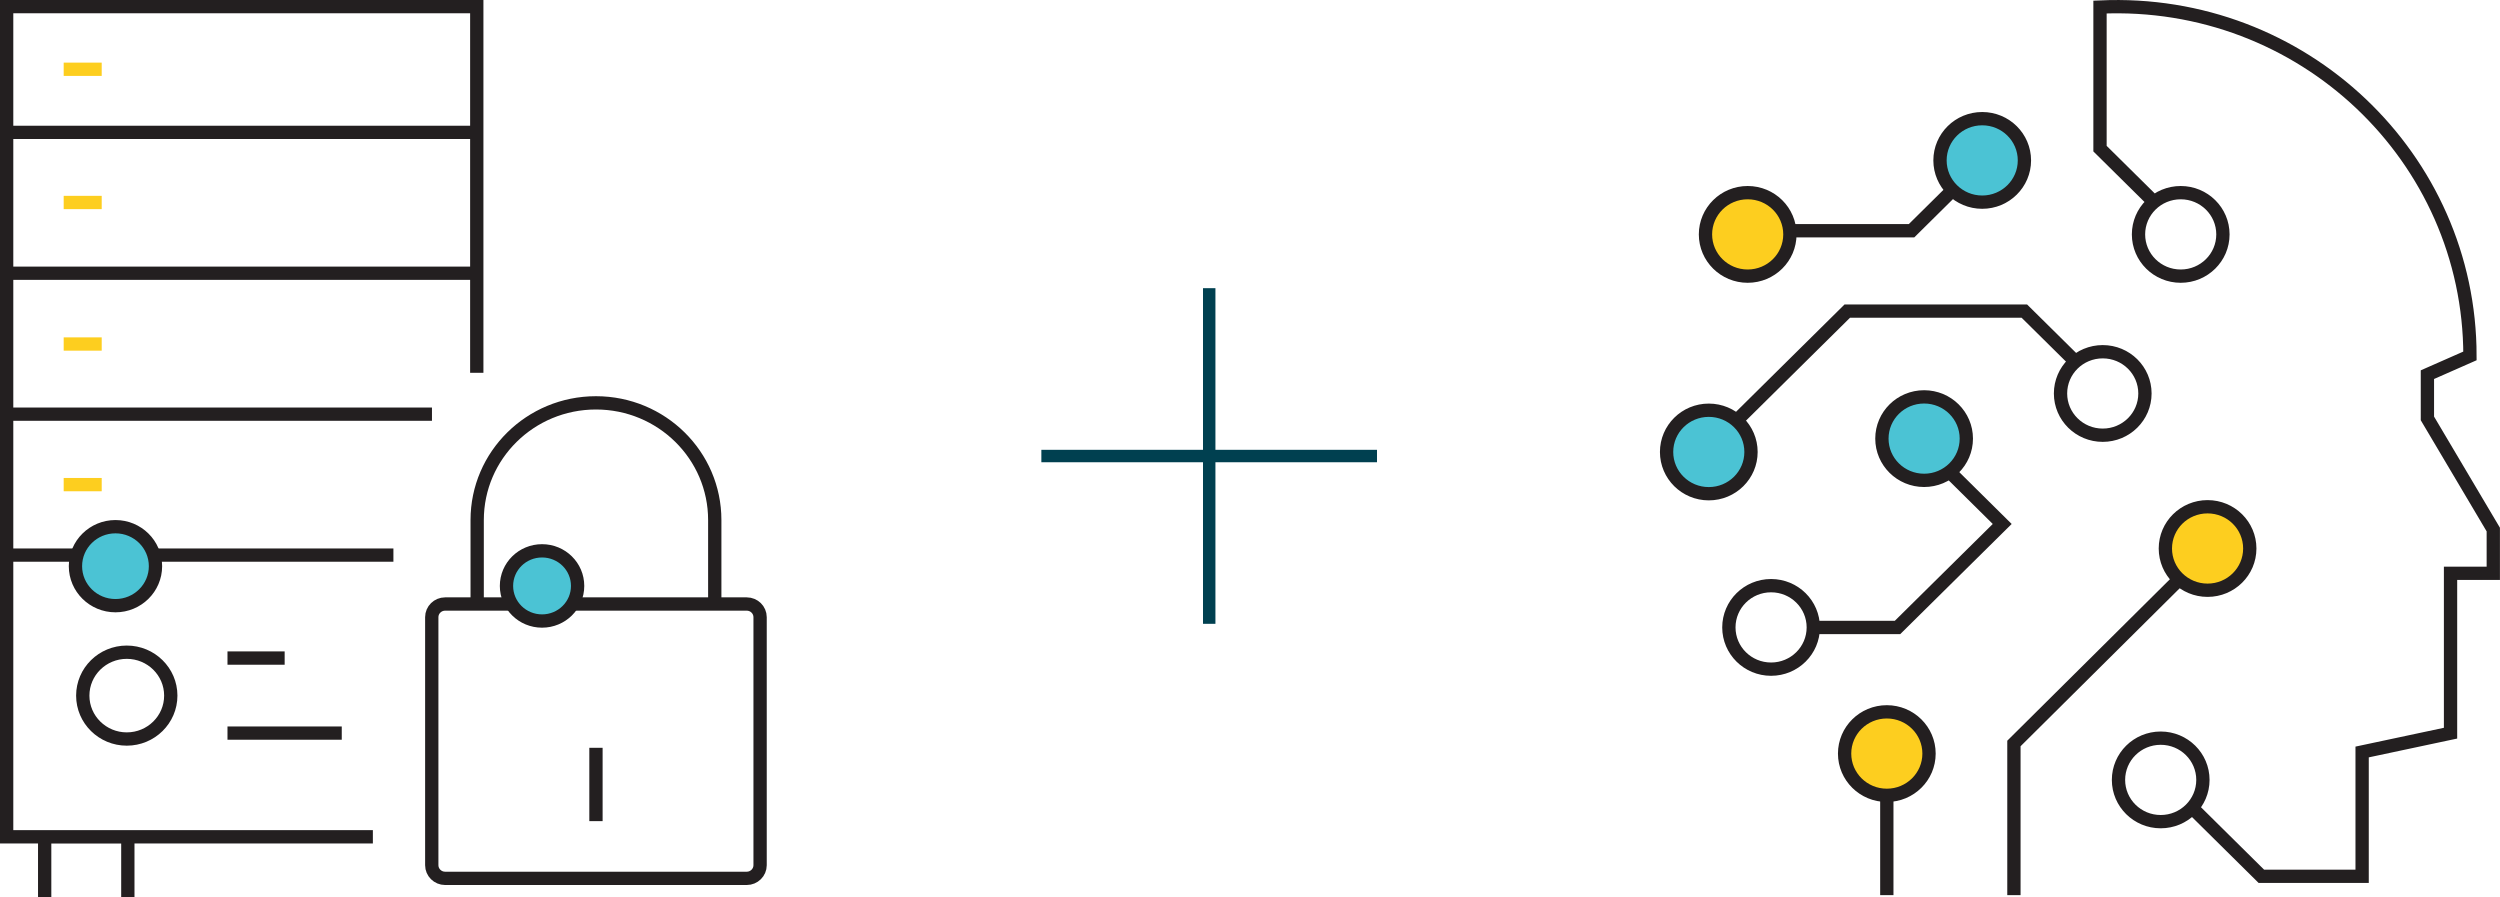 <?xml version="1.0" encoding="UTF-8"?>
<svg id="Layer_1" data-name="Layer 1" xmlns="http://www.w3.org/2000/svg" xmlns:xlink="http://www.w3.org/1999/xlink" viewBox="0 0 376.07 134.99">
  <defs>
    <style>
      .cls-1, .cls-2, .cls-3, .cls-4 {
        fill: none;
      }

      .cls-2 {
        stroke: #fdce1f;
      }

      .cls-2, .cls-3 {
        stroke-miterlimit: 10;
        stroke-width: 2px;
      }

      .cls-5 {
        fill: #fdce1f;
      }

      .cls-3 {
        stroke: #231f20;
      }

      .cls-4 {
        stroke: #004050;
        stroke-width: 1.87px;
      }

      .cls-6 {
        clip-path: url(#clippath);
      }

      .cls-7 {
        fill: #4bc3d4;
      }
    </style>
    <clipPath id="clippath">
      <rect class="cls-1" x="0" y="0" width="376.07" height="134.99"/>
    </clipPath>
  </defs>
  <g class="cls-6">
    <path class="cls-3" d="M89.65,112.49v11.03M114.34,130.15v-37.31c0-1.09-.9-1.98-2.01-1.98h-45.37c-1.11,0-2.01.89-2.01,1.98v37.31c0,1.09.9,1.98,2.01,1.98h45.37c1.11,0,2.01-.89,2.01-1.98ZM107.52,90.85v-12.62c0-9.74-8-17.63-17.87-17.63s-17.87,7.89-17.87,17.63v12.62M34.22,98.99h8.6M34.22,110.28h17.19M25.69,104.64c0,3.61-2.97,6.53-6.62,6.53s-6.62-2.92-6.62-6.53,2.97-6.53,6.62-6.53,6.62,2.92,6.62,6.53ZM1,83.5h58.18M1,62.3h63.98M1,41.1h70.72M1,19.91h70.72M6.72,134.99v-9.1h12.51v9.1M56.09,125.88H1V1h70.72v55.08"/>
    <path class="cls-7" d="M23.39,85.17c0,3.28-2.7,5.94-6.02,5.94s-6.02-2.66-6.02-5.94,2.7-5.94,6.02-5.94,6.02,2.66,6.02,5.94"/>
    <ellipse class="cls-3" cx="17.37" cy="85.17" rx="6.02" ry="5.94"/>
    <path class="cls-7" d="M86.89,88.14c0,2.92-2.39,5.28-5.35,5.28s-5.35-2.36-5.35-5.28,2.39-5.28,5.35-5.28,5.35,2.36,5.35,5.28"/>
    <path class="cls-3" d="M86.89,88.14c0,2.92-2.39,5.28-5.35,5.28s-5.35-2.36-5.35-5.28,2.39-5.28,5.35-5.28,5.35,2.36,5.35,5.28Z"/>
    <path class="cls-3" d="M292.85,70.57l8.34,8.25-15.75,15.57h-12.67M312.32,54.51l-7.8-7.71h-26.64l-16.52,16.34M269.25,34.71h18.3l6.53-6.46M324.04,30.41l-8.14-8.05V1.06c30.49-1.39,55.65,22.64,55.65,52.48l-6.4,2.82v6.58l9.91,16.72v6.58h-6.43v24.05l-13.3,2.83v18.7h-15.16l-10.28-10.17M331.38,117.32c0,3.47-2.84,6.28-6.35,6.28s-6.35-2.81-6.35-6.28,2.84-6.28,6.35-6.28,6.35,2.81,6.35,6.28ZM272.77,94.38c0,3.47-2.84,6.28-6.35,6.28s-6.35-2.81-6.35-6.28,2.84-6.28,6.35-6.28,6.35,2.81,6.35,6.28ZM322.66,59.19c0,3.47-2.84,6.28-6.35,6.28s-6.35-2.81-6.35-6.28,2.84-6.28,6.35-6.28,6.35,2.81,6.35,6.28ZM334.39,35.26c0,3.47-2.84,6.28-6.35,6.28s-6.35-2.81-6.35-6.28,2.84-6.28,6.35-6.28,6.35,2.81,6.35,6.28ZM328.05,86.92l-25.1,24.92v22.81M283.83,134.65v-15.02"/>
    <path class="cls-7" d="M263.4,67.99c0,3.47-2.84,6.28-6.35,6.28s-6.35-2.81-6.35-6.28,2.84-6.28,6.35-6.28,6.35,2.81,6.35,6.28M304.53,24.13c0,3.47-2.84,6.28-6.35,6.28s-6.35-2.81-6.35-6.28,2.84-6.28,6.35-6.28,6.35,2.81,6.35,6.28M295.79,65.98c0,3.47-2.84,6.28-6.35,6.28s-6.35-2.81-6.35-6.28,2.84-6.28,6.35-6.28,6.35,2.81,6.35,6.28"/>
    <path class="cls-3" d="M263.4,67.99c0,3.47-2.84,6.28-6.35,6.28s-6.35-2.81-6.35-6.28,2.84-6.28,6.35-6.28,6.35,2.81,6.35,6.28ZM304.53,24.13c0,3.47-2.84,6.28-6.35,6.28s-6.35-2.81-6.35-6.28,2.84-6.28,6.35-6.28,6.35,2.81,6.35,6.28ZM295.79,65.98c0,3.47-2.84,6.28-6.35,6.28s-6.35-2.81-6.35-6.28,2.84-6.28,6.35-6.28,6.35,2.81,6.35,6.28Z"/>
    <path class="cls-5" d="M290.18,113.36c0,3.47-2.84,6.28-6.35,6.28s-6.35-2.81-6.35-6.28,2.84-6.28,6.35-6.28,6.35,2.81,6.35,6.28M338.43,82.51c0,3.47-2.84,6.28-6.35,6.28s-6.35-2.81-6.35-6.28,2.84-6.28,6.35-6.28,6.35,2.81,6.35,6.28"/>
    <path class="cls-3" d="M290.18,113.36c0,3.47-2.84,6.28-6.35,6.28s-6.35-2.81-6.35-6.28,2.84-6.28,6.35-6.28,6.35,2.81,6.35,6.28ZM338.43,82.51c0,3.47-2.84,6.28-6.35,6.28s-6.35-2.81-6.35-6.28,2.84-6.28,6.35-6.28,6.35,2.81,6.35,6.28Z"/>
    <path class="cls-5" d="M269.25,35.26c0,3.47-2.84,6.28-6.35,6.28s-6.35-2.81-6.35-6.28,2.84-6.28,6.35-6.28,6.35,2.81,6.35,6.28"/>
    <path class="cls-3" d="M269.25,35.26c0,3.47-2.84,6.28-6.35,6.28s-6.35-2.81-6.35-6.28,2.84-6.28,6.35-6.28,6.35,2.81,6.35,6.28Z"/>
  </g>
  <line class="cls-4" x1="181.9" y1="43.35" x2="181.9" y2="93.84"/>
  <line class="cls-4" x1="156.65" y1="68.6" x2="207.14" y2="68.6"/>
  <path class="cls-2" d="M9.58,72.9h5.72M9.58,10.42h5.72M9.58,30.46h5.72M9.58,51.75h5.72"/>
</svg>
